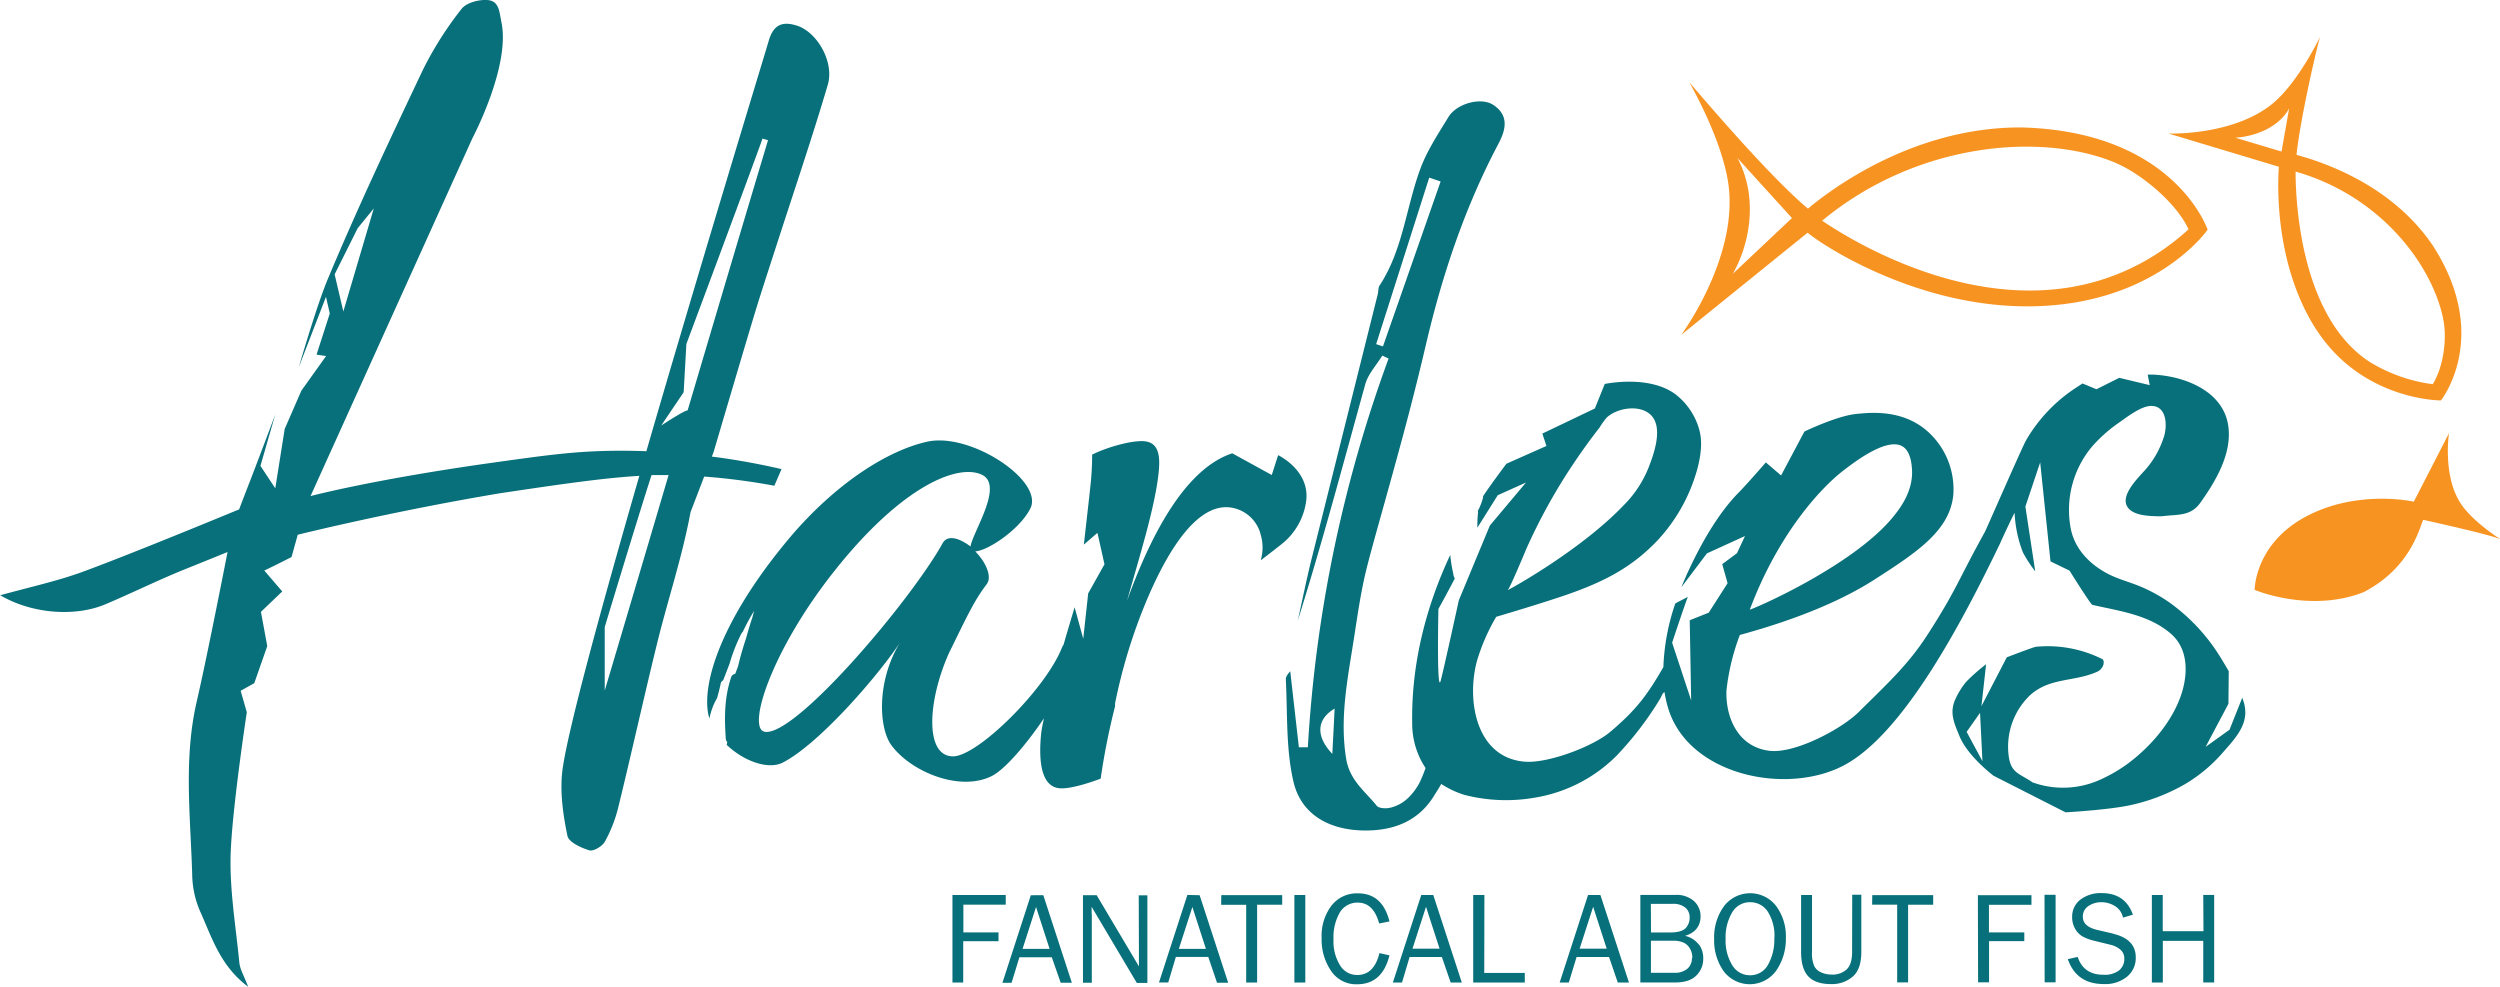 <svg id="Layer_1" data-name="Layer 1" xmlns="http://www.w3.org/2000/svg" viewBox="0 0 656.78 259.24"><defs><style>.cls-1{fill:#07707a;}.cls-2{fill:#f79321;}</style></defs><title>HARLEES logo with strapline</title><path class="cls-1" d="M258.77,249.47H268v2.32h-9.27v10.86H255.9v-23h14v2.53H258.77Zm21-9.77,7.5,23h-2.93L282,256h-8.51l-2.06,6.71h-2.4l7.46-23Zm1.65,14.09-3.56-11-3.54,11Zm23.47,1.35v3.26l-11.1-18.7h-3.6v23h2.32v-17c0-.4,0-.88-.05-1.45v-1.51l11.87,20h2.78v-23h-2.27Zm15.95-15.44,7.5,23h-2.93l-2.3-6.78h-8.52l-2,6.71h-2.43l7.46-23Zm1.65,14.09-3.56-11-3.55,11Zm4-11.56h6.58v20.42h2.87V242.21h6.59v-2.53h-16Zm19.24,20.42h2.87v-23h-2.87Zm16.67-21c2.75,0,4.61,1.83,5.6,5.48l2.71-.54q-1.84-7.38-8.29-7.38a8.47,8.47,0,0,0-6.94,3.22,13.14,13.14,0,0,0-2.59,8.51,14.59,14.59,0,0,0,2.48,8.65,7.89,7.89,0,0,0,6.83,3.51q6.63,0,8.51-7.6l-2.63-.59c-.95,3.84-2.89,5.75-5.81,5.75a5.18,5.18,0,0,1-4.54-2.54,11.84,11.84,0,0,1-1.72-6.77,13,13,0,0,1,1.68-7.15,5.34,5.34,0,0,1,4.67-2.55Zm19.82-2,7.5,23h-2.93l-2.31-6.71H376l-2,6.71h-2.4l7.46-23Zm1.65,14.09-3.56-11-3.55,11Zm11.78-14.09h-2.94v23h13.55v-2.52H395.61Zm30.48,0,7.5,23H430.7l-2.31-6.71h-8.52l-2.05,6.71h-2.4l7.46-23Zm1.65,14.09-3.56-11-3.55,11ZM452,252.62a6,6,0,0,1,1.14,3.65,6.12,6.12,0,0,1-1.82,4.54c-1.22,1.22-3.09,1.82-5.62,1.82h-9.08v-23h9.08a6.89,6.89,0,0,1,5.08,1.68,5.38,5.38,0,0,1,1.66,3.9c0,2.6-1.36,4.33-4.07,5.17a6.26,6.26,0,0,1,3.59,2.27Zm-12.58-3.13h5c2.07,0,3.45-.4,4.15-1.19a4,4,0,0,0,1-2.78,3.24,3.24,0,0,0-1.12-2.55,5,5,0,0,0-3.33-1h-5.74Zm10.86,6.66a4.8,4.8,0,0,0-.55-2.28,3.93,3.93,0,0,0-1.56-1.62,6.22,6.22,0,0,0-3-.58H439.4v8.41h6.16A5,5,0,0,0,449,259a3.63,3.63,0,0,0,1.17-2.81Zm22-13.63a13.4,13.4,0,0,1,2.57,8.42,14.62,14.62,0,0,1-2.49,8.51,8.57,8.57,0,0,1-13.88.18,14,14,0,0,1-2.47-8.44,13.83,13.83,0,0,1,2.59-8.61,8.64,8.64,0,0,1,12.1-1.63,9,9,0,0,1,1.58,1.57Zm-.44,8.41a11.81,11.81,0,0,0-1.75-6.92,5.47,5.47,0,0,0-4.67-2.47,5.35,5.35,0,0,0-4.67,2.67,12.73,12.73,0,0,0-1.73,7,12.3,12.3,0,0,0,1.74,6.88,5.36,5.36,0,0,0,4.68,2.64,5.27,5.27,0,0,0,4.71-2.74,13.24,13.24,0,0,0,1.66-7Zm20.41,3.71c0,2.08-.46,3.58-1.38,4.51a5.4,5.4,0,0,1-4,1.4,6.65,6.65,0,0,1-2.64-.52,3.68,3.68,0,0,1-1.88-1.62,8.1,8.1,0,0,1-.63-3.77v-15h-2.87v15c0,2.94.64,5.07,1.92,6.41s3.25,2,5.9,2a8.35,8.35,0,0,0,5.79-2c1.47-1.3,2.21-3.45,2.21-6.47v-15h-2.39Zm5.26-12.46h6.58V262.6h2.87V242.21h6.59v-2.53h-16Zm27.84,20.42h2.88V251.77h9.26v-2.3H528.2v-7.24h11.17V239.7H525.29Zm17.48,0h2.88v-23H542.8Zm18.06-12.79-4.29-1q-3.74-.9-3.73-3.45a3.24,3.24,0,0,1,1.47-2.82,6,6,0,0,1,3.36-1,6.77,6.77,0,0,1,3.58,1,4.62,4.62,0,0,1,2.13,3.05l2.61-.77q-2-5.67-8.22-5.67a8.77,8.77,0,0,0-5.57,1.71,5.57,5.57,0,0,0-2.17,4.59,5.92,5.92,0,0,0,.79,3.08,5.3,5.3,0,0,0,1.93,2,12.19,12.19,0,0,0,2.91,1.1l4.6,1.13a6,6,0,0,1,2.42,1.23,3,3,0,0,1,1.05,2.36,3.84,3.84,0,0,1-1.37,3.1,6.22,6.22,0,0,1-4.11,1.15q-5.21,0-6.77-4.69l-2.59.59q2.28,6.54,9.41,6.54a9,9,0,0,0,6.23-2,6.33,6.33,0,0,0,2.21-5q0-4.79-5.91-6.2Zm23.67-.66H573.86v-9.5H571v23h2.88V251.7H584.5v10.93h2.87v-23H584.5Z" transform="translate(-5.68 -4.52)"/><path class="cls-2" d="M480.55,65.66C485.11,69.4,509.26,85,538.24,85h0c33.5,0,47.41-20.14,47.41-20.14S577,39,536.65,38c-29.21-.11-51.26,17.38-56,21.33-10.11-8.52-26.4-27.67-30.34-32.23-.45-.54-.74-.85-.81-.93s9.21,15.83,10.4,28c1.86,18.91-12.53,38.31-12.53,38.31Zm80.31-18.61c7.8,3.15,17,11.39,19.76,17.72A61.25,61.25,0,0,1,563.27,76c-35.66,15.23-73.71-10-78.89-13.5C509.22,41.92,541.7,39.33,560.86,47.05Zm-98.71-1c6.85,7.57,14.3,15.75,14.3,15.75L460.89,76.47c4.27-7.32,6.95-19.82,1.22-30.46ZM614.42,91.42c12.1,18.38,32.51,18.3,32.51,18.3S660.34,93.07,644.79,69C633.17,51.81,613.24,46.42,609,45.19c1-9.34,4.83-25.92,5.93-30.06.14-.48.21-.78.23-.85S609.56,26,602.88,31.6c-10.36,8.66-27.51,8-27.51,8l29,8.73c-.33,4.14-1.26,25.85,10,43.05ZM647.47,88c1.28,5.85-.07,13.29-2.68,17.45a41.93,41.93,0,0,1-16.56-5.85c-19.17-12.42-19.47-45.57-19.47-50,22,6.27,35.59,24,38.71,38.36ZM592.93,40.7c6-.42,11.75-3.19,14.14-7.73l-2,11.36Zm69.53,105.45-.54-.21c-2.6-1-13.63-3.52-19.64-4.86-1.12,2.66-3.57,12.76-15.64,19-14.08,5.56-28.64-.59-28.64-.59s-.06-12.55,14.38-19.73c12.07-6,24.76-4,27.44-3.45l9.25-18s-1.76,11.09,3.07,18.49c3.11,4.76,10.32,9.31,10.32,9.31Z" transform="translate(-5.68 -4.52)"/><path class="cls-1" d="M211,127.76a185.7,185.7,0,0,0-18.31-3.29l.46-1.2c3.71-12.52,7.2-24.45,10.79-36.35,1.82-6,3.82-12,5.75-18,4.52-14,9.28-28,13.45-42.08,1.79-6-2.77-13.9-8.11-15.59-3.73-1.18-6.12-.33-7.37,3.91-2.13,7.18-18.08,59.33-32.17,107.9-3.41-.12-6.92-.17-10.59-.08-9.23.23-16.36,1.21-30.24,3.16-31.21,4.39-47.4,8.71-47.4,8.71l42.52-94s10-18.84,7.65-30.39c-.58-2.87-.6-5.67-3.63-5.92-2.27-.19-5.61.69-6.87,2.33a91.44,91.44,0,0,0-10.15,16c-8.62,18.18-17.23,36.39-25,55C88.93,84.62,84.17,101,84.17,101l7.15-18.51,1,4.39L88.84,97.68l2.51.38-6.5,9.1-4.38,10.06L78,132.81l-3.9-5.9L78,113.41s-4.94,13.17-7.5,19.71c-.92,2.37-2,5.22-2,5.22s-28,11.6-40.93,16.34c-6.69,2.46-13.74,4-21.84,6.22,8.43,4.94,19.72,5.7,27.62,2.38,7.09-3,14-6.43,21.11-9.29,3.19-1.27,11-4.45,11-4.45s-5.32,27.29-8.08,39.2c-3.51,15.13-1.65,30.29-1.21,45.45a25.3,25.3,0,0,0,2,9.56c3.12,6.88,5.3,14.49,12.7,20-1.07-2.86-2.14-4.55-2.31-6.33-.95-9.74-2.66-19.55-2.26-29.25.51-12.22,4.22-36.54,4.22-36.54L68.9,186l3.58-2,3.41-9.74-1.66-9,5.6-5.36-4.72-5.49c2.85-1.34,7.16-3.55,7.16-3.55L83.9,145s24.47-6.1,53.17-10.9c16.48-2.46,27.13-4,36.57-4.57-10.39,36-19.35,68.87-20.29,78.1-.54,5.42.29,11.11,1.4,16.48.34,1.65,3.57,3.14,5.75,3.8,1.07.33,3.4-1.05,4.07-2.25a37.09,37.09,0,0,0,3.54-9.05c3.5-14.3,6.67-28.68,10.18-43,2.84-11.54,6.65-22.88,8.8-34.54l3.59-9.35a170.47,170.47,0,0,1,18.43,2.41ZM99.65,64.47l4.23-5.19-8,27.06L93.59,76.6ZM164.55,186V169.25s8.56-28.35,12.3-39.93h4.48c-9.22,31.23-16.78,56.62-16.78,56.62Zm21.83-73.68c-.84-.07-7,4-7,4l5.91-8.76L186,94.88s17.28-46.25,20-53.95l1.45.42c-6.57,21.91-12.72,42.63-21.1,70.91Zm408.38,75.48-3.36,8.43-6.28,4.5,6-11.32.08-8.56s-2.22-3.84-3.49-5.67a49.51,49.51,0,0,0-12.38-12.58,41.25,41.25,0,0,0-7.89-4.22c-3.09-1.22-6.27-2-9.15-3.76-4.09-2.41-7.35-6-8.48-10.67a25.91,25.91,0,0,1,5.5-22.14,38,38,0,0,1,7-6.22c2.14-1.49,5.87-4.45,8.56-4.42,4,0,4.18,5,3.39,7.79a24.12,24.12,0,0,1-5,9c-1.77,2-6.43,6.46-4.8,9.52,1.37,2.55,5.84,2.62,8.32,2.67a10.39,10.39,0,0,0,1.58-.08c3.63-.42,6.85,0,9.3-3.37,4.1-5.72,8.58-13.21,7.37-20.57-1.48-9.06-11.68-12.84-19.76-13.2H569.9l.54,2.77-8-1.92-6,3-3.66-1.52s-.86.58-1.69,1.11a41.07,41.07,0,0,0-13.15,13.84c-.9,1.53-10.48,23.47-10.82,24.08-7,12.6-7.44,15.21-15.26,27.29-5,7.65-10,12.2-17.87,20-4.62,4.54-16.83,11-23.46,10.18-8.28-1-11.54-8.78-11.29-15.81a58.55,58.55,0,0,1,3.52-14.62c16.14-4.41,27.52-9.51,35.29-14.5,11.33-7.27,19.88-12.94,20.79-22.31a20.36,20.36,0,0,0-7.14-17c-6.64-5.56-14.93-4.6-18.52-4.23-5.06.54-13.46,4.6-13.46,4.6l-6.13,11.54-4-3.43s-4.93,5.68-7.29,8.08c-8.77,8.93-14.89,24.69-14.89,24.69l6.7-8.87,10-4.56L462,149.86l-3.87,2.87,1.41,5-4.95,7.74-5,2,.38,21.05-5-15.15s2.29-7,4.12-12.06c-.55.36-2.93,1.49-3.29,1.76a57.3,57.3,0,0,0-3.13,16.7c-4.19,7.29-7.14,11.27-13.94,17-4.58,3.89-16.3,8.28-22.31,7.86-13-.9-15.59-16.22-12.66-26.7a51.66,51.66,0,0,1,5-11.37s12.12-3.57,18.78-5.89c9.78-3.43,17-7.18,23.74-14.34a45,45,0,0,0,10.34-18.72c1.38-5.29,1-8.25.49-10.17a17.75,17.75,0,0,0-6-9.13c-6.94-5.47-18.84-2.92-18.84-2.92l-2.6,6.44-13.8,6.6,1.08,3.25-10.52,4.67s-4.22,5.62-6.15,8.56c.17.31-.77,2.88-1.37,3.81a1,1,0,0,1,.07.45c-.1.87-.14,1.75-.18,2.63v1.35l5.36-8.53,7.42-3.34-9.49,11.3-8.16,19.65s-4.5,20.66-4.87,21.46c-.94,1.86-.49-19.19-.49-19.19s2.5-4.51,4.3-8a1.41,1.41,0,0,1-.2-.45,1.14,1.14,0,0,1-.15-.45,1.1,1.1,0,0,0-.05-.38,37.21,37.21,0,0,1-.79-4.93c-6.49,13.85-10.24,28.84-10,44.13a21.12,21.12,0,0,0,3.45,11.78c.09.12.14.29.06.06a2.07,2.07,0,0,1-.13.4,34.53,34.53,0,0,1-1.54,3.66c-.24.43-.5.85-.77,1.26a14.57,14.57,0,0,1-1.82,2.25,10.15,10.15,0,0,1-4.69,2.81c-.21.06-.43.1-.65.14-1,.18-2.7.08-3.23-.58-3-3.75-7-6.55-8-12.18-1.72-10.36.19-20.27,1.78-30.29,1.06-6.64,1.93-13.34,3.56-19.84,1.74-7,5.17-18.59,9.64-35.21q3.14-11.67,5.9-23.42c4.3-18.44,10.25-36.25,19.11-53,1.94-3.67,2.82-7.42-1.37-10.18-3.18-2.11-9.59-.41-11.78,3.19-2.69,4.41-5.61,8.81-7.38,13.6-3.75,10.15-4.58,21.32-10.71,30.66-.39.59-.28,1.5-.47,2.25l-17.34,69.36c-1.36,5.46-2.47,11-3.7,16.48,6.49-20.63,12-41.44,17.76-62.18.75-2.7,2.94-5,4.46-7.5l1.66.77a355.31,355.31,0,0,0-21.21,102.13h-2.36c-.78-6.83-1.55-13.66-2.27-20-.17.28-1.21,1.26-1.16,2.17.46,9,0,18.2,2,26.84s9.34,12.7,18.45,12.85c8.25.13,14.73-2.72,18.7-9.47,1.05-1.59,1.68-2.76,1.68-2.76a23.78,23.78,0,0,0,6.14,2.89,43.91,43.91,0,0,0,18.64.68,39.28,39.28,0,0,0,21.3-11A86.57,86.57,0,0,0,441.87,188c.18-.29.58-1.36.9-1.52l.2-.14a29.39,29.39,0,0,0,1.29,5.25c6,16.82,31,21.82,45.83,14,15.55-8.23,30.82-37.1,41.07-58.38,0-.09,3.39-7.4,3.78-7.95a33,33,0,0,0,2.17,10.35,33,33,0,0,0,3.25,5l-2.59-17L541.66,126l2.71,26,5,2.43s5.53,8.87,6,9c7.28,1.65,15.07,2.65,20.75,7.69,4.64,4.12,4.36,10.86,2.47,16.26-2.12,6-6.45,11.47-11.25,15.62a39.29,39.29,0,0,1-10.05,6.41,23.62,23.62,0,0,1-17.66.64c-3.56-2.48-5.89-2.35-6.33-7.73a18.75,18.75,0,0,1,5.53-15c5.16-4.85,11.67-3.63,17.68-6.27a3.05,3.05,0,0,0,1.76-1.89,4.08,4.08,0,0,0,.07-.93c-.06-.16-.14-.32-.21-.48a32.07,32.07,0,0,0-17.62-3.31c-.6.07-7.62,2.76-7.62,2.76l-6.66,12.83,1.22-11a47.38,47.38,0,0,0-5.21,4.59,19.85,19.85,0,0,0-2.81,4.48c-1.67,3.55-.43,6.28,1,9.73,2.13,5.35,9,10.5,9,10.5l18.9,9.6s11.81-.65,17.54-2a50,50,0,0,0,14-5.5,40.54,40.54,0,0,0,9.84-8.29c2.49-2.85,5.64-6.08,5.83-10.08a9.42,9.42,0,0,0-.34-2.89ZM490,128.1c3.12-2.39,11.6-8.88,15.63-6.22,2,1.34,2.25,4.54,2.35,5.87.4,5.86-3.26,10.46-4.92,12.52-9.74,12-33.54,22.93-37.69,24.43C472.73,145,483.88,132.79,490,128.1Zm-83.54,21.06q1.78-4,3.78-7.91A150.3,150.3,0,0,1,419,126.4c2.18-3.26,4.49-6.47,6.91-9.56a19.25,19.25,0,0,1,1.91-2.66c2.93-2.62,8.63-3.34,11.42-.77,3.58,3.28.86,10.49-.37,13.72a29.23,29.23,0,0,1-6.5,10c-11.14,11.7-29.13,21.7-30.63,22.45.52-.31,4.15-9.06,4.75-10.42ZM369,95.52l-1.79-.59,13.94-43.74,3,1ZM355.7,202.57c-4.44-4.63-4.13-9.11.6-11.89C356.11,194.85,355.89,198.77,355.7,202.57Zm166.64-5.78,3.52-5,.63,12.7ZM341.46,124.1l-1.67,5.21-10.38-5.7c-11.72,3.84-20.81,19.79-27.65,38.75,3.13-11.14,7.33-24.46,8.29-33.51.46-4.28.2-8-3.65-8.4-3.21-.34-9.91,1.54-13.8,3.51a75.7,75.7,0,0,1-.47,8.39c-.35,3.3-1.71,15.24-1.71,15.24l3.57-3.08,1.85,8.25-4.28,7.65-1.3,11.93L288,164.07s-1.31,4.3-2.92,9.84a3.72,3.72,0,0,0-.38.67c-4.3,11-22.18,28.64-28.64,28.64-7.53,0-6.67-14.65-1.07-27.14,5.17-10.55,6.67-13.78,9.9-18.08,1.51-1.94-.21-5.82-3-8.62,3.44-.21,12.06-6,14.64-11.63,2.8-7.32-15.93-19.59-27.13-17.22-9.91,2.15-23,10.12-35.1,23.9C196.89,164.67,190,182.33,191.72,192a8.41,8.41,0,0,0,.35,1.24,16.82,16.82,0,0,1,2-5.34c.34-1.24.69-2.49.94-3.79a1.15,1.15,0,0,1,.64-.84q.87-2.22,1.71-4.44a44.69,44.69,0,0,1,3.1-7.87,1.37,1.37,0,0,1,.34-.42,59.41,59.41,0,0,1,3-5.55h0c-.16.58-.31,1.16-.46,1.75-.61,1.78-1.14,3.59-1.64,5.41-.84,2.52-1.56,5-2.13,7.44-.25.65-.5,1.3-.72,1.95a1.37,1.37,0,0,0-1.09.89c-1.78,5.31-1.79,10.59-1.41,16.12a1.36,1.36,0,0,0,.38.9,4,4,0,0,1-.14.75c4.39,4.2,10.68,6.55,14.57,4.74,9.47-4.74,25-22.61,31-31.66-6.25,10.13-5.6,22.4-2.37,26.92,4.95,6.89,17.87,12.49,26.48,8.18,3.35-1.73,8.75-7.88,13.68-15.16-.37,1.62-.62,2.94-.72,3.8-.79,7.5,0,14.08,4.73,14.58,2.35.25,6.82-1,10.88-2.52a180.83,180.83,0,0,1,3.78-19v-.77a143.09,143.09,0,0,1,8.33-27.14c5.92-14,13.23-24.71,21.19-24.4a9.5,9.5,0,0,1,8.75,7.26,11.9,11.9,0,0,1,0,6.69s2.32-1.74,5.46-4.23A17.41,17.41,0,0,0,348.85,136C349.75,128,341.46,124.1,341.46,124.1ZM206.57,196.76c-4.74-.87,1.72-21.32,18.3-42.21,18.09-22.83,32.95-28.42,39-25.19,5.38,3-2.59,14.85-3.23,18.73-2.8-2.15-6-3.23-7.32-.86C245.11,162.09,214.53,198.26,206.57,196.76Z" transform="translate(-5.68 -4.52)"/></svg>